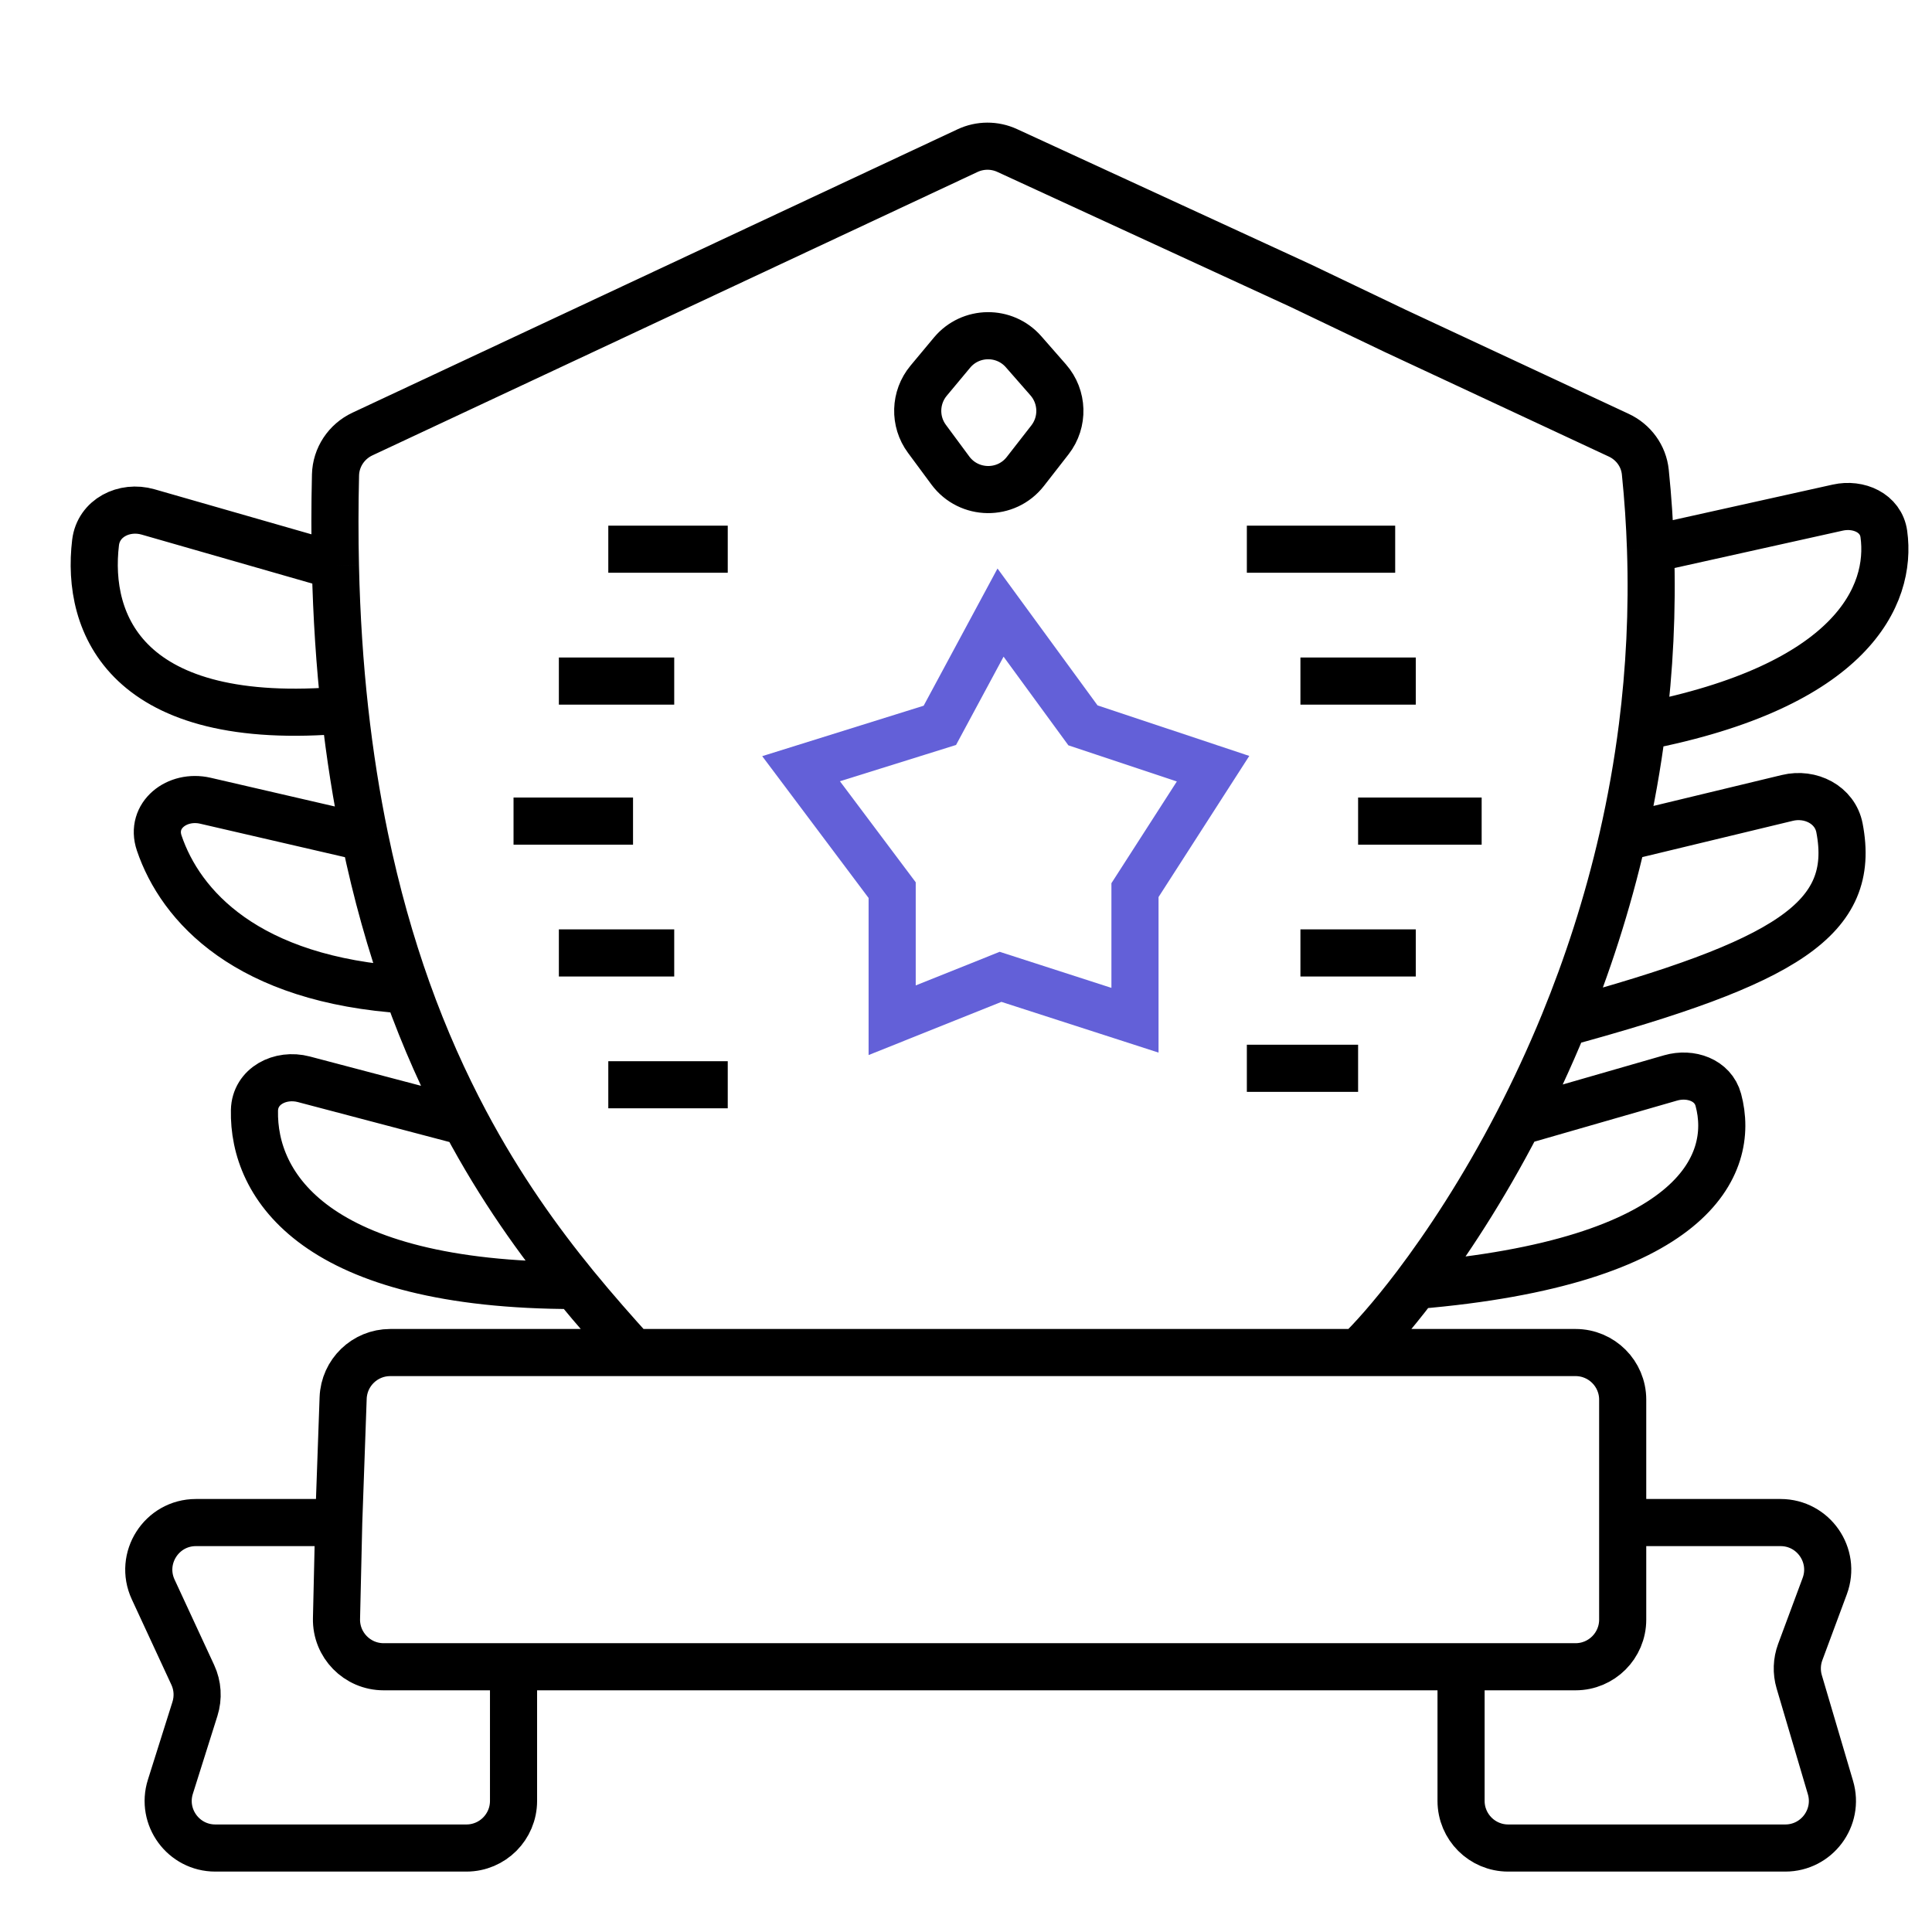 <svg width="41" height="41" viewBox="0 0 41 41" fill="none" xmlns="http://www.w3.org/2000/svg">
<g id="Frame 5">
<path id="Vector 6" d="M28.821 28.703C29.089 28.448 29.525 27.966 30.045 27.28M28.821 28.703H13.434M28.821 28.703H33.436C33.988 28.703 34.436 29.151 34.436 29.703V31.326V32.311M35.027 11.655C35.009 11.118 34.973 10.572 34.916 10.018C34.881 9.676 34.664 9.381 34.353 9.236L29.608 7.022L27.597 6.06L21.374 3.194C21.107 3.071 20.798 3.072 20.532 3.197L7.691 9.211C7.352 9.37 7.129 9.705 7.12 10.079C7.104 10.743 7.104 11.385 7.118 12.005M35.027 11.655L39.001 10.772C39.442 10.674 39.916 10.885 39.978 11.333C40.158 12.636 39.299 14.56 34.853 15.421M35.027 11.655C35.071 12.967 35.004 14.225 34.853 15.421M34.853 15.421C34.75 16.235 34.608 17.021 34.436 17.775M34.436 17.775L37.93 16.933C38.42 16.814 38.942 17.076 39.037 17.571C39.407 19.502 37.927 20.416 33.188 21.709M34.436 17.775C34.11 19.203 33.675 20.519 33.188 21.709M33.188 21.709C32.88 22.46 32.552 23.161 32.218 23.807M32.218 23.807L35.454 22.875C35.876 22.754 36.352 22.918 36.466 23.342C36.841 24.741 35.925 26.788 30.045 27.28M32.218 23.807C31.471 25.252 30.692 26.424 30.045 27.28M13.434 28.703C13.054 28.282 12.636 27.812 12.201 27.28M13.434 28.703H8.281C7.743 28.703 7.301 29.13 7.282 29.668L7.188 32.311M7.118 12.005L3.142 10.864C2.636 10.719 2.091 10.992 2.028 11.514C1.82 13.241 2.675 15.476 7.316 15.065M7.118 12.005C7.142 13.09 7.21 14.108 7.316 15.065M7.316 15.065C7.423 16.029 7.567 16.931 7.742 17.775M7.742 17.775L4.36 16.993C3.756 16.853 3.18 17.304 3.379 17.891C3.829 19.219 5.228 20.799 8.642 21.01M7.742 17.775C7.988 18.962 8.295 20.036 8.642 21.01M8.642 21.01C9.014 22.051 9.433 22.977 9.874 23.807M9.874 23.807L6.448 22.904C5.948 22.772 5.411 23.047 5.4 23.564C5.367 25.162 6.68 27.28 12.201 27.28M9.874 23.807C10.623 25.216 11.438 26.345 12.201 27.28M12.909 11.655H15.444M11.86 14.453H14.308M10.898 17.425H13.434M11.86 20.223H14.308M12.909 23.02H15.444M26.46 11.655H29.608M27.597 14.453H30.045M28.821 17.425H31.443M27.597 20.223H30.045M26.46 22.671H28.821M34.436 32.311V34.371C34.436 34.923 33.988 35.371 33.436 35.371H31.006M34.436 32.311H37.786C38.483 32.311 38.966 33.006 38.724 33.659L38.204 35.059C38.129 35.261 38.121 35.483 38.182 35.69L38.845 37.934C39.035 38.575 38.554 39.218 37.886 39.218H32.006C31.454 39.218 31.006 38.77 31.006 38.218V35.371M31.006 35.371H10.898M10.898 35.371H8.141C7.58 35.371 7.128 34.909 7.141 34.348L7.188 32.311M10.898 35.371V38.218C10.898 38.77 10.451 39.218 9.898 39.218H4.569C3.893 39.218 3.412 38.561 3.616 37.917L4.137 36.265C4.212 36.027 4.196 35.77 4.091 35.544L3.251 33.731C2.944 33.069 3.428 32.311 4.158 32.311H7.188M21.761 10.003L22.282 9.334C22.576 8.956 22.56 8.422 22.245 8.062L21.723 7.466C21.319 7.003 20.596 7.012 20.203 7.484L19.707 8.079C19.412 8.433 19.397 8.944 19.672 9.314L20.168 9.985C20.562 10.516 21.355 10.526 21.761 10.003Z" stroke="black"/>
<path id="Vector 7" d="M19.945 15.393L17 16.313L18.933 18.89V21.651L21.233 20.73L24.086 21.651V18.89L25.743 16.313L22.982 15.393L21.233 13L19.945 15.393Z" stroke="#6360D8"/>
</g>
</svg>
